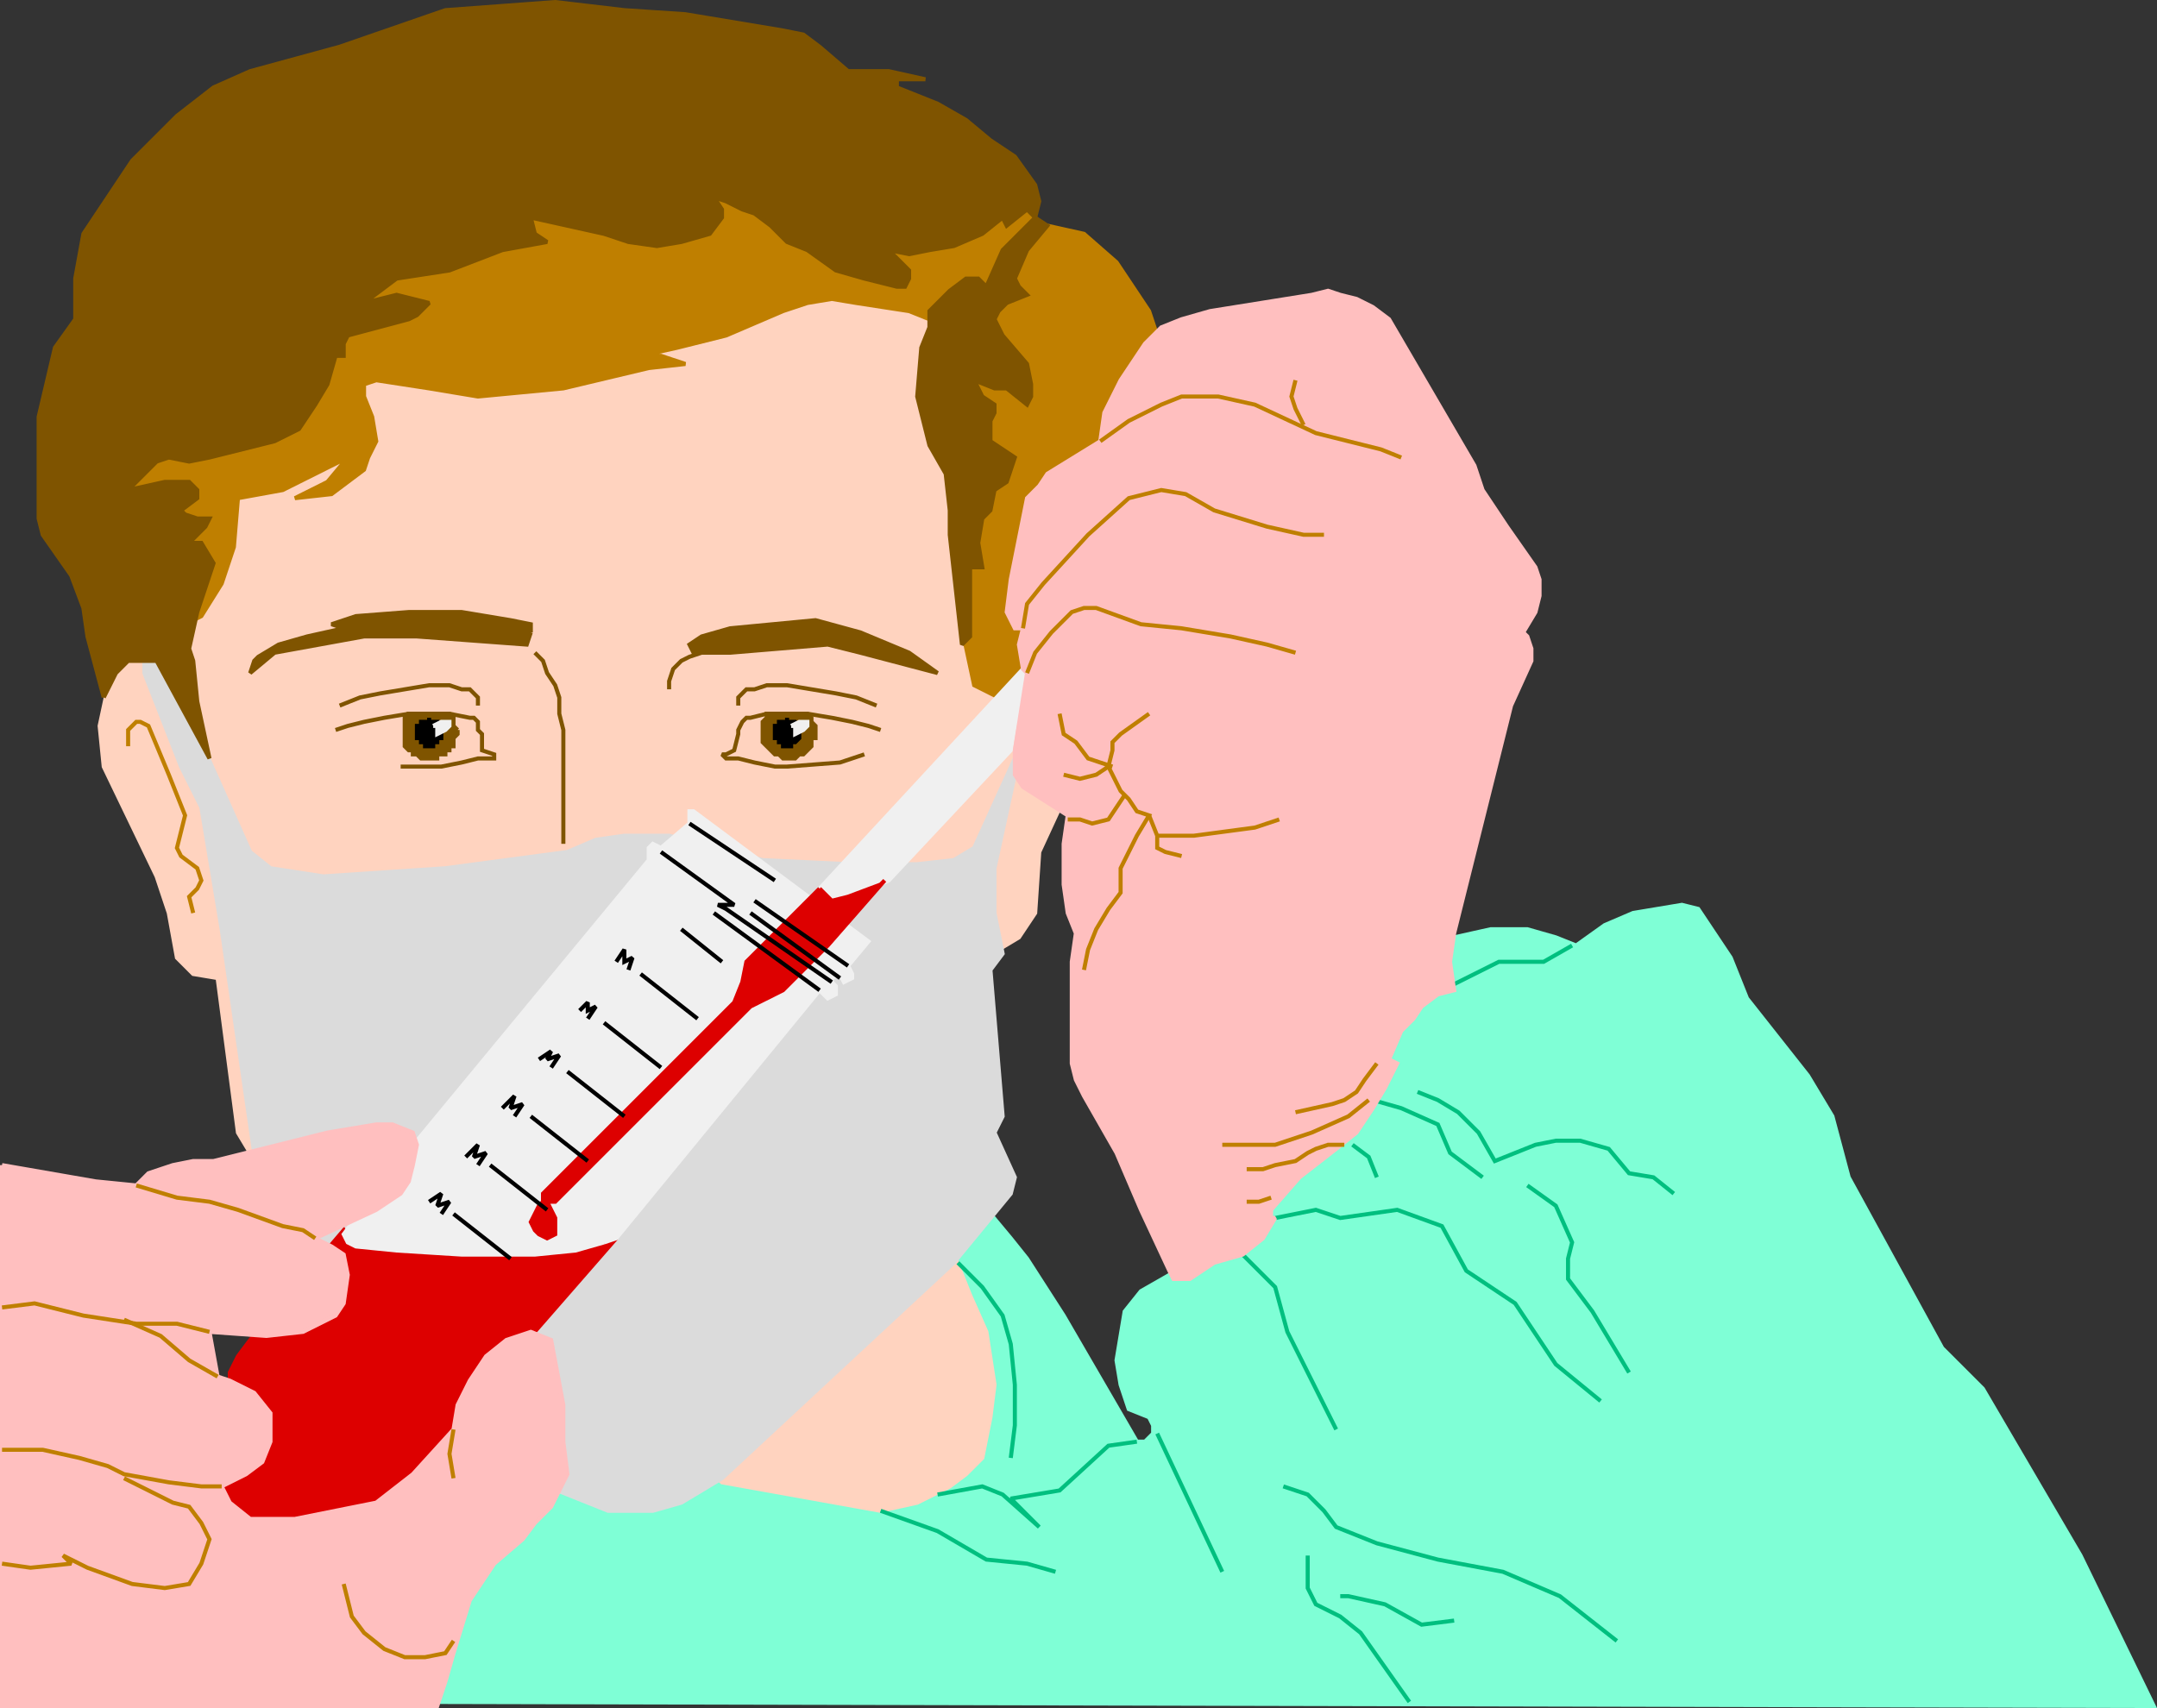 <svg xmlns="http://www.w3.org/2000/svg" width="530.3" height="420.004" version="1.2"><rect width="100%" height="100%" fill="#333333" stroke="none"/><g fill="none" fill-rule="evenodd" stroke="#000" stroke-miterlimit="2" font-family="'Sans Serif'" font-size="12.5" font-weight="400"><path fill="#ffd3bf" stroke="#ffd3bf" d="m61.5 283.502-3-5-5-38-6-1-4-4-2-11-3-9-13-27-1-10 3-14 5-2h3l36-71 132-30 36 19 22 116-6 13-1 15-4 6-5 3-184 50" vector-effect="non-scaling-stroke"/><path fill="#bf7f00" stroke="#bf7f00" d="m43.5 154.502 6-3 5-8 3-9 1-12 11-2 16-8-5 6-8 4 9-1 4-3 4-3 1-3 2-4-1-6-2-5v-3l3-1 13 2 12 2 21-2 21-5 9-1-6-2h-5l9-2 12-3 14-6 6-2 6-1 6 1 13 2 5 2 3 2 24-25-3-6-80-9-101 21-48 61 20 32m214-99 9 2 8 7 8 12 2 6v30l-23 50-16 9-6-3-3-14-2-69 17-24 6-6" vector-effect="non-scaling-stroke"/><path fill="#7fffd6" stroke="#7fffd6" d="m104.5 418.502 4-54 28-12 96-40 11-14 5 6 4 5 9 14 18 31h2l2-2v-2l-1-2-5-2-2-6-1-6 1-6 1-6 4-5 7-4 70-83 9-2h9l7 2 5 2 7-5 7-3 12-2 4 1 2 3 6 9 4 10 15 19 6 10 4 15 23 42 10 10 24 41 18 37-425-1" vector-effect="non-scaling-stroke"/><path fill="#ffd3bf" stroke="#ffd3bf" d="m175.5 362.502 59-54 4 10 4 9 2 13-1 8-2 10-4 4-4 3-8 4-9 2-39-7-2-2" vector-effect="non-scaling-stroke"/><path fill="#dbdbdb" stroke="#dbdbdb" d="m134.5 365.502 10 4 5 2h11l7-2 10-6 57-53 14-17 1-4-5-11 2-4-3-36 3-4-2-10v-11l5-23v-4l-10 22-5 3-9 1h-17l-21-1-23-6h-11l-7 1-7 3-30 4-30 2-13-2-5-4-21-47h-5v3l9 23 5 10 5 30 8 55 13 31 59 51" vector-effect="non-scaling-stroke"/><path fill="#7f5400" stroke="#7f5400" d="m25.5 171.502-4-15-1-7-3-8-7-10-1-4v-25l4-17 5-7v-10l2-11 6-9 6-9 11-11 9-7 9-4 11-3 11-3 26-9 27-2 17 2 15 1 24 4 5 1 4 3 7 6h10l9 2h-7v2l10 4 7 4 6 5 6 4 5 7 1 4-1 4 3 2-5 6-3 7 1 2 2 2-5 2-2 2-1 2 2 4 6 7 1 5v3l-1 2-5-4h-3l-5-2 2 4 3 2v2l-1 2v5l6 4-2 6-3 2-1 5-2 2-1 6 1 6h-3v17l-2 2-3-27v-6l-1-9-4-7-3-12 1-12 2-5v-4l5-5 4-3h3l2 2 4-9 8-8-2-2-5 4-1-2-5 4-7 3-6 1-5 1-5-1 5 5v2l-1 2h-2l-8-2-7-2-7-5-5-2-4-4-4-3-3-1-4-2-3-1 2 3v2l-3 4-7 2-6 1-7-1-6-2-18-4 1 4 3 2-11 2-13 5-13 2-8 6 8-2 8 2-3 3-2 1-15 4-1 2v3h-2l-2 7-3 5-4 6-6 3-16 4-5 1-5-1-3 1-2 2-5 5 9-2h6l2 2v2l-4 3 1 1 3 1h3l-1 2-2 2-2 2h3l3 5-4 12-2 9 1 3 1 10 3 14-13-24h-7l-3 3-3 6" vector-effect="non-scaling-stroke"/><path fill="#7f5400" stroke="#7f5400" d="m130.5 155.502-1 3-27-2h-13l-22 4-6 5 1-3 1-1 5-3 7-2 9-2-3-1 6-2 13-1h13l12 2 5 1v2m41 5h8l24-2 8 2 19 5-7-5-12-5-11-3-21 2-7 2-3 2 1 2h1" vector-effect="non-scaling-stroke"/><path stroke="#7f5400" d="m131.5 160.502 2 2 1 3 2 3 1 3v4l1 4v28m34-47-3 1-2 1-2 2-1 3v2m-81 4 5-2 5-1 6-1 6-1h5l3 1h2l1 1 1 1v2m-35 6 3-1 4-1 5-1 6-1h10l5 1h1l1 1v2l1 1v4l3 1v1h-4l-4 1-5 1h-10" vector-effect="non-scaling-stroke"/><path fill="#7f5400" stroke="#7f5400" d="m112.5 179.502-1-1v-2l-1-1h-10v1h-1v7l1 1h1v1h1l1 1h4v-1h2v-1h1v-1h1v-2l1-1v-1" vector-effect="non-scaling-stroke"/><path fill="#f0f0f0" stroke="#f0f0f0" d="m251.5 164.502-50 54 3 3 5-1 9-4 30-32 1-6 3-13-1-1" vector-effect="non-scaling-stroke"/><path fill="#d00" stroke="#d00" d="m85.5 304.502 1 1 14 2 23 1 14-1 9-1 5-2-41 47-8 11-10 7-7 4-6 1-6 1-7-1-6-1-4-3-2-3-3-5 5-23v-2l2-4 3-4 23-27 1 2" vector-effect="non-scaling-stroke"/><path fill="#f0f0f0" stroke="#f0f0f0" d="m148.5 305.502-7 2-10 1h-18l-16-1-10-1-2-1-1-2 3-4 15-19 57-69v-3l1-1 2 1 7-6v-3h1l43 32-5 6 1 2v1l-2 1-1-2-2 1v1l1 1v2l-2 1-2-2-50 61-3 1" vector-effect="non-scaling-stroke"/><path stroke="#00bf7f" d="m235.5 310.502 6 6 5 7 2 7 1 10v10l-1 8m-32 13 14 5 12 7 10 1 7 2m-29-19 11-2 5 2 9 8-7-7 12-2 12-11 7-1m5-2 16 34m46 32-12-17-5-4-6-3-2-4v-8m8 10h2l9 2 9 5 8-1m-42-33 6 2 4 4 3 4 10 4 15 4 16 3 14 6 14 11m-92-95 8 8 3 11 12 24m-15-52 10-2 6 2 14-2 11 4 6 11 9 6 3 2 10 15 11 9m-61-63 4 3 2 5m-1-19 7 2 9 4 3 7 8 6m11 2 7 5 4 9-1 4v5l6 8 9 15m-52-69 5 2 5 3 5 5 4 7 10-4 5-1h6l7 2 5 6 6 1 5 4m-55-51 12-6h11l7-4" vector-effect="non-scaling-stroke"/><path fill="#ffbfbf" stroke="#ffbfbf" d="m287.5 312.502-7-15-6-14-8-14-2-4-1-4v-25l1-7-2-5-1-7v-10l1-7-11-7-2-3v-6l3-19-1-1-1-6 1-4h-2l-2-4 1-8 4-20 3-3 2-3 13-8 1-7 4-8 6-9 4-4 5-2 7-2 25-4 4-1 3 1 4 1 4 2 4 3 21 36 2 6 6 9 7 10 1 3v4l-1 4-3 5 1 1 1 3v3l-5 11-11 44-3 12-1 7 1 7-4 1-4 3-2 3-3 3-3 7 2 1-3 6-3 5-4 6-5 4-9 7-7 8v2h1l-3 5-5 4-7 2-6 4h-4l-1-2" vector-effect="non-scaling-stroke"/><path stroke="#bf7f00" d="m318.5 93.502-1 4 1 3 2 4" vector-effect="non-scaling-stroke"/><path stroke="#bf7f00" d="m270.5 108.502 7-5 8-4 5-2h9l9 2 15 7 16 4 5 2m-93 42 1-6 4-5 11-12 10-9 8-2 6 1 7 4 13 4 9 2h5" vector-effect="non-scaling-stroke"/><path stroke="#bf7f00" d="m252.5 165.502 2-5 4-5 5-5 3-1h3l11 4 10 1 12 2 9 2 7 2m-52 78 1-5 2-5 3-5 3-4v-6l2-4 2-4 3-5-3-1-2-3-2-2-1-2-2-4-3 2-4 1-4-1m12-2-6-2-3-4-3-2-1-5" vector-effect="non-scaling-stroke"/><path stroke="#bf7f00" d="m272.5 188.502 1-4v-2l2-2 7-5m0 25 2 5h9l15-2 6-2m-30 4v3l2 1 4 1m48 51-3 4-2 3-3 2-3 1-9 2m18-3-5 4-9 4-9 3h-13m30 0h-4l-3 1-2 1-3 2-5 1-3 1h-4m6 7-3 1h-3" vector-effect="non-scaling-stroke"/><path fill="#ffbfbf" stroke="#ffbfbf" d="m.5 286.502 23 4 10 1 3-3 6-2 5-1h5l28-7 12-2h4l5 2 1 3-1 5-1 4-2 3-6 4-15 7 4 2 3 2 1 5-1 7-2 3-8 4-9 1-14-1 2 11 3 1 6 3 4 5v7l-2 5-4 3-6 3 2 4 5 4h11l20-4 9-7 10-11 1-6 3-6 4-6 5-4 6-2 5 2 3 16v9l1 8-4 8-4 4-3 4-7 6-6 9-4 13-2 7-2 6H.5v-133" vector-effect="non-scaling-stroke"/><path stroke="#bf7f00" d="m33.5 291.502 10 3 8 1 7 2 11 4 5 1 3 2m-77 17 8-1 12 3 13 2h10l8 2" vector-effect="non-scaling-stroke"/><path stroke="#bf7f00" d="m30.5 324.502 9 4 7 6 7 4m-53 18h10l9 2 7 2 4 2 11 2 8 1h5m-24-2 6 3 6 3 4 1 3 4 2 4-2 6-3 5-6 1-8-1-11-4-6-3 2 2-10 1-7-1m111-33-1 6 1 6m-27 26 2 8 3 4 5 4 5 2h5l5-1 2-3" vector-effect="non-scaling-stroke"/><path fill="#000" d="M108.5 180.502v-2h-1v-1h-2v-1 1h-2v1h-1v3h1v1h1v1h2v-1h1v-1h1v-1" vector-effect="non-scaling-stroke"/><path fill="#f0f0f0" stroke="#f0f0f0" d="M106.5 178.502h1v2l2-1 1-1v-1h-2l-2 1" vector-effect="non-scaling-stroke"/><path stroke="#7f5400" d="m215.5 173.502-5-2-5-1-6-1-6-1h-5l-3 1h-2l-1 1-1 1v2m35 6-3-1-4-1-5-1-6-1h-10l-4 1h-1l-1 1-1 2v1l-1 4-2 1h-1l1 1h3l4 1 5 1h3l13-1 6-2" vector-effect="non-scaling-stroke"/><path fill="#7f5400" stroke="#7f5400" d="M187.5 179.502v-2l1-1v-1h10l1 1v1l1 1v3h-1v2l-1 1-1 1h-1l-1 1h-3l-1-1h-1l-1-1-1-1-1-1v-3" vector-effect="non-scaling-stroke"/><path fill="#000" d="M190.5 180.502v-2h1v-1h2v-1 1h2l1 1v3l-1 1h-1v1h-2v-1h-1v-1h-1v-1" vector-effect="non-scaling-stroke"/><path fill="#f0f0f0" stroke="#f0f0f0" d="M194.5 178.502h1v2l2-1 1-1v-1h-2l-2 1" vector-effect="non-scaling-stroke"/><path stroke="#bf7f00" d="M262.5 201.502h3l3 1 4-1 2-3 2-3" vector-effect="non-scaling-stroke"/><path fill="#d00" stroke="#d00" d="m201.5 218.502-18 18-1 5-2 5-47 47v2l-1 1-2 4 1 2 1 1 2 1 2-1v-4l-2-4h2l1-1 47-47 4-2 4-2 11-11 14-16-1 1-8 3-4 1-3-3" vector-effect="non-scaling-stroke"/><path d="m169.5 202.502 21 14m-5 5 23 16m-24-13 22 16m-44-31 18 13h-4l2 1 26 18m-29-17 26 19m-50-7 2-3v3l2-1-1 3m13-10 10 8m-20 3 14 11m-29-2 2-2v2l2-1-2 3m4 1 14 11m-30-2 3-2-1 2 3-1-2 3m4 1 14 11m-30-2 3-3-1 3 3-1-2 3m4 0 14 11m-30-1 3-3-1 3 3-1-2 3m3 0 14 11m-29-2 3-2-1 3 3-1-2 3m3 0 14 11" vector-effect="non-scaling-stroke"/><path stroke="#bf7f00" d="M31.5 183.502v-4l2-2h1l2 1 5 12 4 10-1 4-1 4 1 2 4 3 1 3-1 2-2 2 1 4" vector-effect="non-scaling-stroke"/></g></svg>
